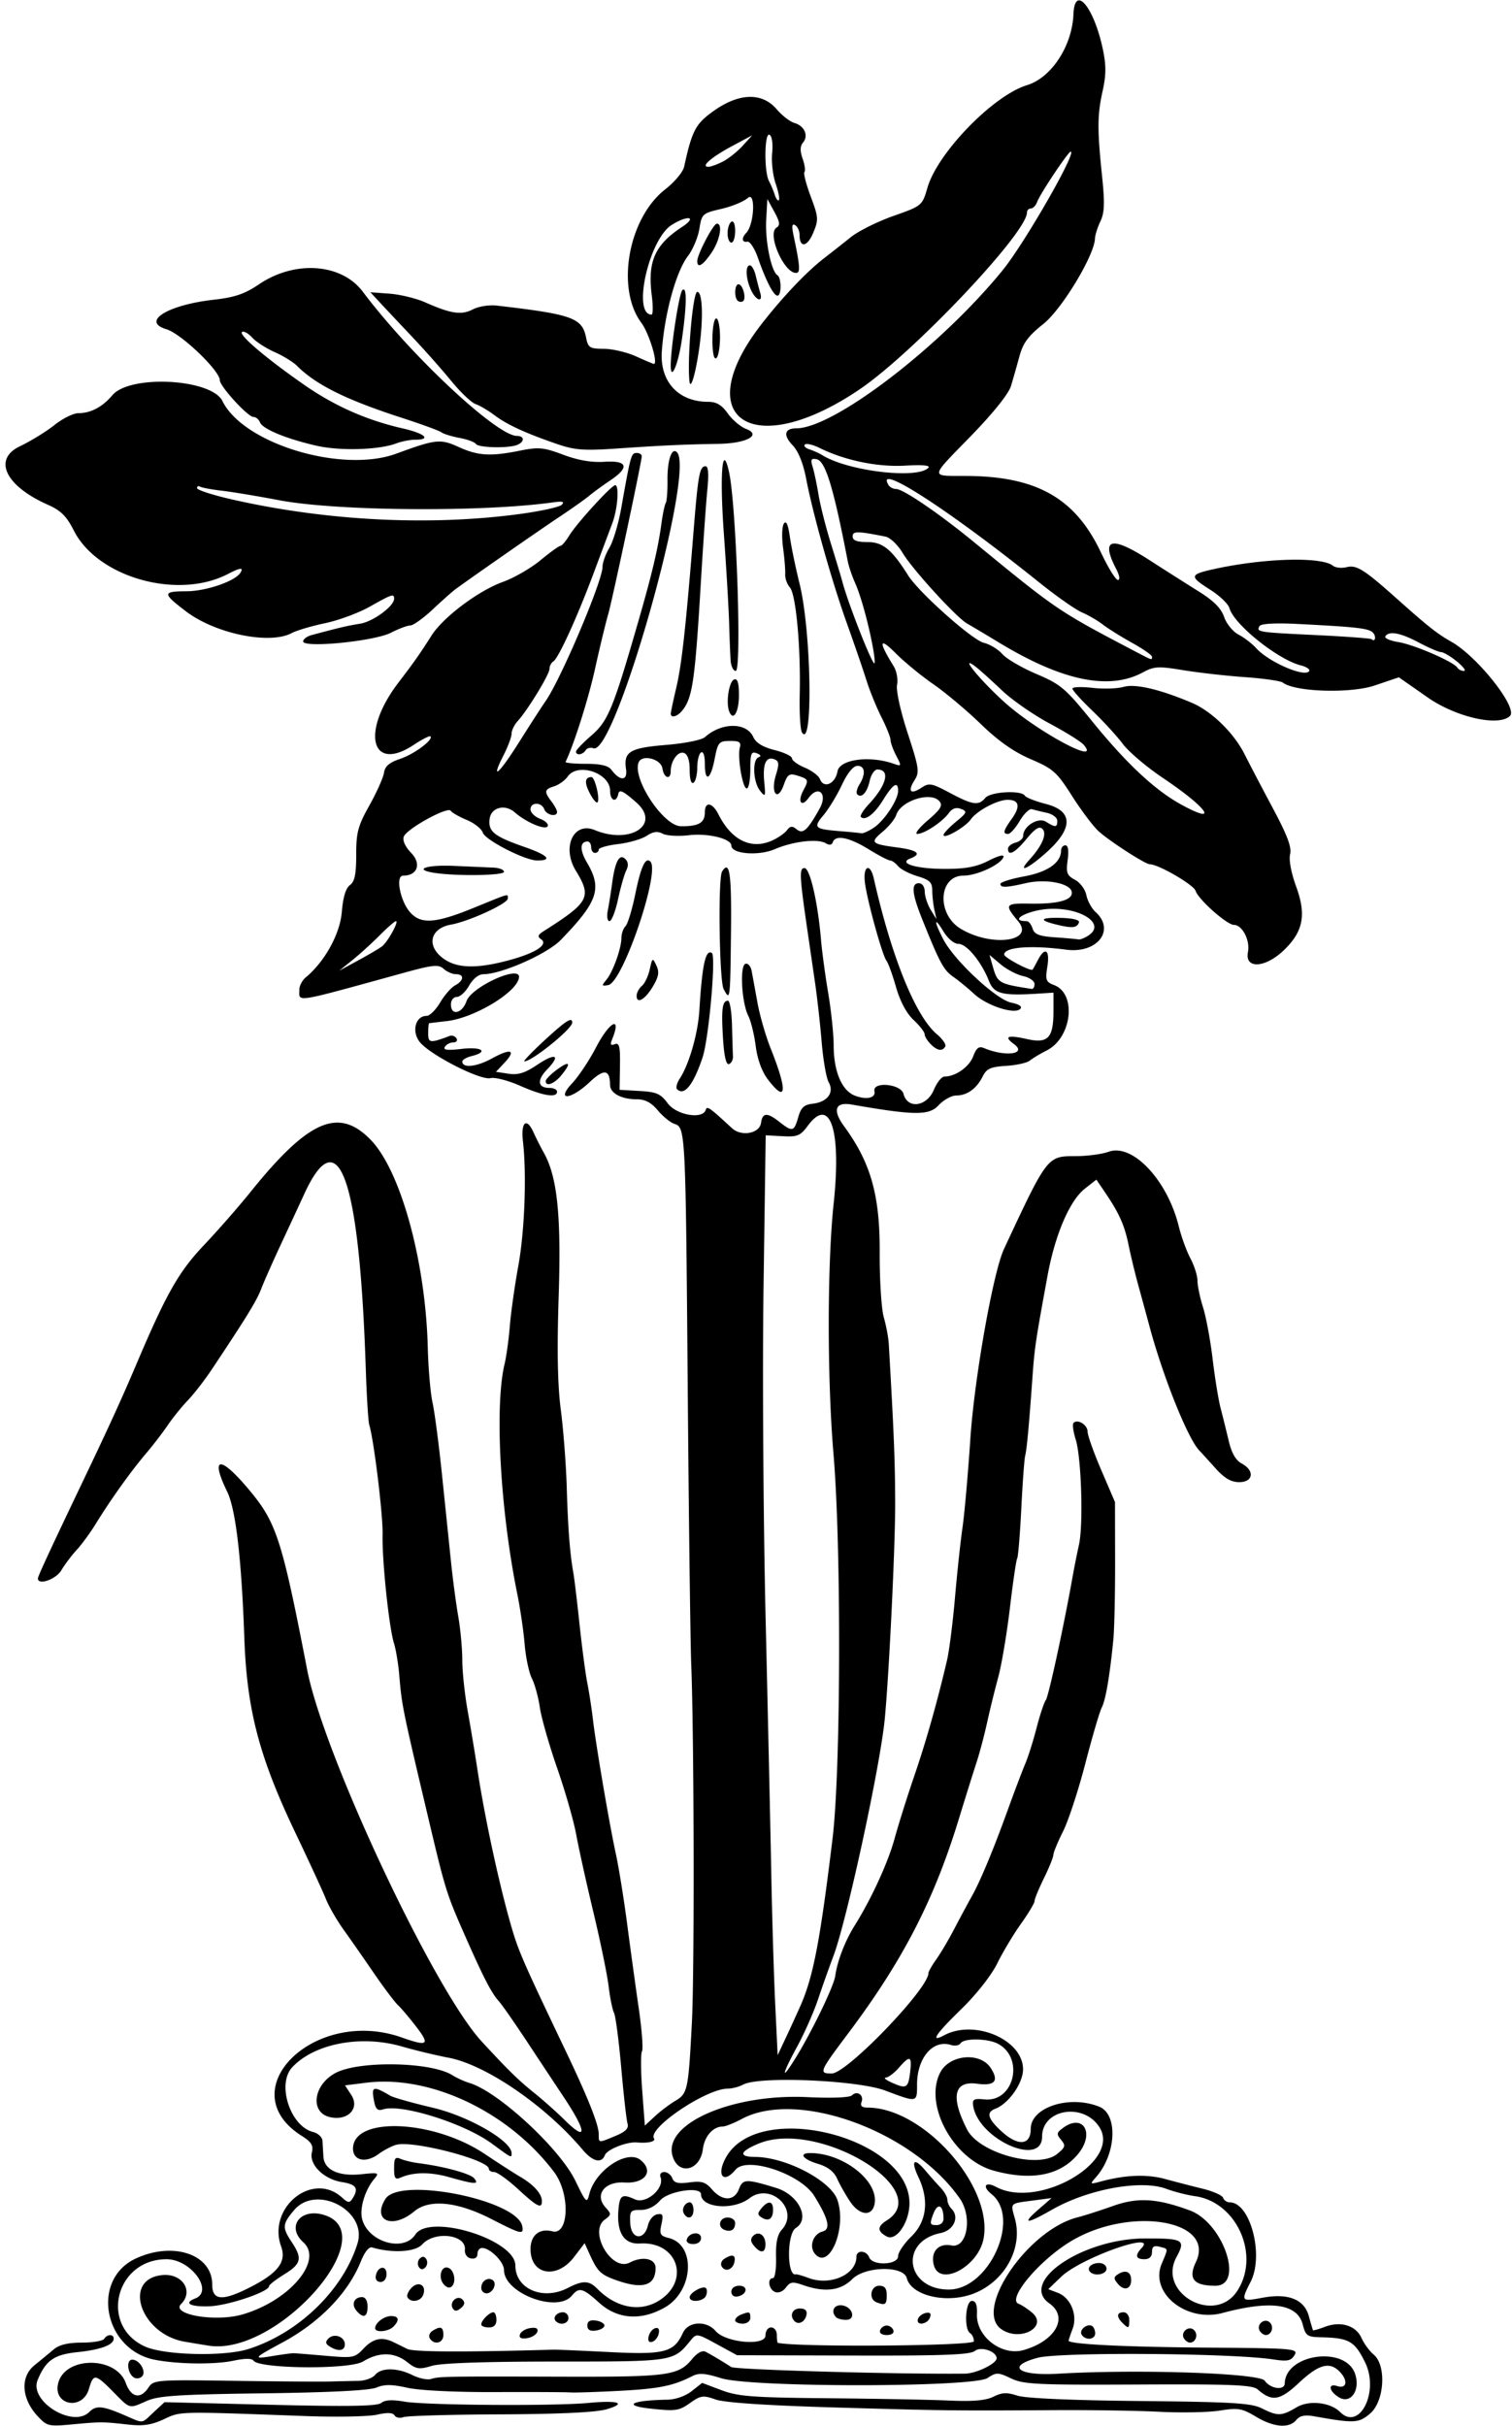 <?xml version="1.0"?>
<svg xmlns="http://www.w3.org/2000/svg" width="374.063" height="600" viewBox="0 0 374.063 600">
  <path d="M9.26 597.506c-3.971-4.3-4.283-9.66-.73-12.534a389.588 389.588 0 004.81-3.956c1.317-1.11 3.55-1.641 6.904-1.641 2.727 0 5.219-.422 5.537-.938.74-1.197 2.344-1.22 2.344-.033 0 1.539-3.214 2.729-8.993 3.331-5.764.6-7.824 2.048-9.82 6.898-2.16 5.244 8.716 11.955 12.783 7.889 1.652-1.653 3.263-1.525 8.374.665 5.305 2.275 4.371 2.35 7.557-.603l2.674-2.479 26.15.641c19.397.476 26.49.358 27.47-.455.909-.754 2.704-.854 5.766-.318 5.174.905 36.978 1.127 45.498.318 7.414-.704 9.614.057 4.516 1.562-2.61.77-11.52 1.198-26.355 1.263-12.326.054-23.106.365-23.954.69-.849.326-1.827.132-2.175-.43-.431-.698-1.817-.753-4.358-.174-2.05.467-10.055.617-17.79.333-31.825-1.17-30.66-1.196-34.934.788-3.069 1.426-5.136 1.73-8.906 1.31-6.316-.701-6.592-.702-13.816-.031-5.822.54-6.203.447-8.552-2.096zm301.432.175c-3.426-2.054-4.384-2.215-8.906-1.497-2.787.442-9.497.576-14.911.297-5.414-.279-17.016-.461-25.781-.406-25.336.16-27.674.132-54.844-.668-16.695-.492-26.988-1.184-29.205-1.963-3.115-1.094-3.69-1.013-6.367.893-2.675 1.905-3.557 2.03-9.7 1.367-7.181-.773-4.76-2.07 4.13-2.212 1.997-.032 4.458-.895 5.992-2.102l2.604-2.048 4.789 1.798c4.142 1.556 7.697 1.825 26.35 1.995 11.86.108 25.326.363 29.924.567 5.968.265 9.123-.008 11.02-.955 2.11-1.052 3.328-1.106 5.885-.262 2.019.666 13.36 1.165 30.316 1.335 22.938.229 27.567.508 30.196 1.819 3.961 1.976 4.847 1.946 8.639-.29 3.047-1.799 8.315-1.211 10.722 1.196 4.793 4.793 9.736-5.04 6.174-12.28-2.594-5.273-3.96-6.051-10.894-6.21-3.413-.079-3.807-.355-4.537-3.17-1.324-5.113-7.857-6.045-19.86-2.834-8.941 2.391-18.042-4.96-15.04-12.146 1.678-4.016 1.722-3.655-.513-4.24-1.39-.363-1.875-.028-1.875 1.298 0 1.162-.656 1.787-1.875 1.787-2.148 0-2.392-.95-.703-2.745 4.12-4.377-15.052 2.44-19.863 7.062l-3.222 3.096 2.373.902c3.183 1.21 4.94 5.51 3.645 8.917-.54 1.418-.98 2.727-.98 2.91 0 .876 13.816 1.569 34.314 1.721 21.549.16 22.548.247 21.563 1.867-.858 1.412-1.748 1.59-5.252 1.053-10.279-1.576-52.818-1.867-58.298-.4-7.91 2.119-4.824 4.512 5.071 3.933 19.857-1.161 49.8-.147 51.116 1.732 1.42 2.028 4.906 2.49 4.955.655.194-7.299 14.98-9.34 17.384-2.4 1.415 4.087-1.092 7.678-4.055 5.81-2.442-1.54-2.687-3.485-.346-2.742 2.425.77 2.733-1.427.512-3.648-2.447-2.447-5.131-1.69-9.934 2.802-4.783 4.475-6.713 4.787-10.277 1.664-1.26-1.104-6.452-1.315-29.532-1.198-24.975.126-28.376-.037-31.46-1.508-3.228-1.54-3.614-1.547-5.822-.1-3.576 2.343-58.506 2.376-65.934.04-3.904-1.228-5.472-1.343-7.087-.52-4.76 2.428-8.216 3.128-18.006 3.648-5.675.301-11.162.48-12.193.397-1.031-.083-9.385-.122-18.565-.087-9.857.038-18.757-.399-21.74-1.066-3.86-.864-5.675-.874-7.687-.042-1.702.704-11.587 1.205-27.946 1.416-20.875.27-25.923.596-28.798 1.86-4.52 1.989-4.057 2.112-8.343-2.216-4.49-4.536-4.883-4.581-6.024-.704-1.594 5.415-8.963 4.017-7.594-1.44 1.683-6.706 14.301-6.746 16.721-.053 1.306 3.611 3.641 4.093 5.593 1.154 1.28-1.926 1.849-1.972 20.974-1.695 10.812.157 21.557.235 23.878.174 2.32-.061 5.53-.133 7.133-.16 1.604-.026 3.448-.69 4.1-1.475 1.526-1.84 5.502-1.82 9.24.045 1.623.81 3.692 1.244 4.598.966 2.079-.637 3.1-.655 32.681-.572 26.045.072 28.54-.27 31.922-4.374 1.227-1.49 2.513-2.199 3.281-1.809 1.317.668 4.039 2.285 6.38 3.79 1.063.684 41.066 1.818 57.853 1.64 2.791-.03 7.812-2.476 7.812-3.807 0-1.697-3.92-3.019-5.375-1.812-1.15.954-7.826 1.208-30.16 1.145l-28.684-.08-5.008-2.728c-4.996-2.723-5.012-2.725-6.563-.83-4.202 5.137-4.12 5.124-33.295 5.124-17.503 0-28.362.377-30.655 1.064-3.143.942-3.842.835-6.094-.937-3.185-2.505-6.973-2.55-10.94-.129-3.31 2.019-25.748 1.82-27.094-.24-.373-.57-2.178-.557-4.947.033-4.619.985-13.765.877-19.432-.23-12.676-2.475-15.94-19.85-4.706-25.05 9.261-4.286 18.89-1.016 18.89 6.416 0 3.957 2.441 4.187 9.076.854 7.153-3.592 9.357-6.417 7.98-10.226-3.484-9.636 7.766-18.719 15.037-12.139 1.528 1.384 1.89 1.416 2.637.235 1.578-2.494.934-3.467-2.675-4.044-4.482-.717-8.115-4.328-7.395-7.351.404-1.696-.127-2.566-2.463-4.037-17.932-11.29 3.043-32.008 24.678-24.375 6.462 2.28 7.065 1.856 3.66-2.578-1.682-2.191-3.734-4.617-4.559-5.39-.825-.774-3.524-4.36-5.999-7.97-2.474-3.609-5.858-8.46-7.52-10.78-1.66-2.32-3.605-5.696-4.32-7.5-.714-1.805-4.118-9.188-7.563-16.407-8.94-18.73-11.993-30.361-12.622-48.067-.702-19.8-2.124-31.919-4.258-36.308-4.401-9.049-1.578-8.97 5.93.164 6.296 7.658 7.764 12.305 13.868 43.899 4.058 21.004 31.291 79.018 43.127 91.875 6.46 7.016 9.125 9.63 12.92 12.673 2.24 1.796 5.67 4.846 7.624 6.78 5.72 5.659 5.567 3.004-.338-5.86-1.546-2.32-5.458-8.226-8.692-13.125-3.235-4.898-6.461-9.539-7.17-10.312-1.857-2.024-3.804-5.79-8.487-16.407-4.515-10.236-4.811-11.189-9.039-29.062-6.382-26.981-6.524-27.679-7.153-35.156-.24-2.836-.832-6.422-1.317-7.969-1.235-3.938-2.968-20.504-2.814-26.895.115-4.775-2.136-23.276-3.298-27.107-.25-.826-.635-6.943-.853-13.594-1.56-47.421-6.663-62.081-15.182-43.605a3686.554 3686.554 0 01-5.927 12.764c-1.926 4.125-4.07 8.976-4.763 10.781-1.153 2.996-3.58 6.948-12.334 20.086-1.693 2.54-4.317 5.915-5.832 7.5-1.515 1.586-3.755 4.36-4.977 6.164-1.222 1.805-3.654 4.969-5.406 7.031-3.72 4.382-8.752 11.42-12.324 17.24-1.389 2.263-3.54 5.21-4.78 6.548-1.24 1.338-2.945 3.6-3.787 5.026-1.34 2.267-5.815 3.83-5.815 2.03 0-.54 3.07-7.156 11.7-25.219 5.768-12.07 9.214-19.62 12.623-27.656 7.463-17.594 10.492-22.934 16.773-29.568 3.436-3.63 8.568-9.486 11.404-13.014 14.429-17.95 21.886-21.203 29.832-13.016 7.427 7.653 13.576 30.025 14.123 51.38.132 5.156.66 11.273 1.173 13.593.514 2.32 1.567 10.336 2.34 17.813l2.23 21.562c.452 4.383 1.265 10.5 1.807 13.594.541 3.094.986 7.945.989 10.781.003 2.836.612 8.531 1.355 12.656a649.788 649.788 0 012.417 14.531c1.824 12.017 5.553 29.169 8.525 39.215 1.687 5.7 2.939 8.549 13.152 29.94 5.7 11.937 8.307 18.49 8.307 20.88 0 2.209-.14 2.195 4.157.4 2.518-1.052 3.317-1.874 2.965-3.047-.265-.883-.965-7.09-1.555-13.794-.59-6.703-1.395-12.82-1.788-13.593-.394-.774-.993-3.727-1.331-6.563-.34-2.836-2.031-11.062-3.76-18.281-1.728-7.219-3.642-15.867-4.253-19.219-.61-3.352-2.734-10.76-4.72-16.463-1.985-5.702-3.913-12.452-4.284-15-.37-2.547-1.258-5.78-1.97-7.185-.714-1.405-1.518-5.202-1.787-8.438-.27-3.235-1.09-8.836-1.823-12.445-4.23-20.815-5.646-46.44-3.144-56.878.454-1.892 1.037-6.11 1.297-9.375.26-3.264 1.201-9.943 2.093-14.841 1.58-8.68 2.098-22.521 1.153-30.852-.546-4.811.9-6.026 2.622-2.203a76.323 76.323 0 002.536 5.022c3.345 5.945 4.333 15.489 3.679 35.533-.435 13.312-.27 21.956.537 28.125.64 4.898 1.3 13.547 1.466 19.219.294 10.03.782 16.297 1.642 21.094.232 1.289.914 6.984 1.517 12.656.603 5.672 1.47 12.21 1.927 14.531.457 2.32 1.075 6.328 1.374 8.906.74 6.382 4.054 25.822 5.673 33.282.728 3.351 1.988 11.156 2.8 17.343.811 6.188 2.106 15.596 2.876 20.908.77 5.312 1.132 10.095.802 10.628-.33.534-.306 4.888.053 9.678l.653 8.707 2.485-2.303c1.367-1.266 3.65-2.99 5.073-3.831 3.03-1.79 3.216-2.67 4.084-19.412.647-12.459.536-70.863-.168-88.593-.214-5.415-.605-36.211-.867-68.438-.516-63.434-.559-64.298-3.255-65.154-.991-.314-2.848-1.814-4.126-3.334-1.662-1.974-3.161-2.762-5.26-2.762-3.769 0-6.557-1.505-6.575-3.549-.034-3.862-1.48-4.062-5.047-.698-4.737 4.468-8.48 4.696-4.307.263 1.577-1.676 4.225-5.658 5.884-8.849 3.385-6.51 6.446-8 3.953-1.922-.5 1.217-.317 1.513.692 1.126 1.118-.43 1.353.562 1.277 5.38l-.094 5.905 4.93.284c4.207.242 5.23.69 6.974 3.047 2.161 2.924 8.603 4.054 9.405 1.65.352-1.057.816-.735 6.493 4.509 2.314 2.137 6.813 1.332 7.185-1.287.37-2.601 1.517-2.66 4.601-.234 3.177 2.499 3.587 2.394 4.603-1.172.69-2.418 1.434-3.112 3.607-3.362 3.63-.417 5.368-2.756 3.937-5.296-.585-1.039-1.362-5.475-1.728-9.857-.366-4.383-1.093-10.922-1.615-14.532-.523-3.61-1.352-9.304-1.842-12.656-2.044-13.965-2.144-15.937-.807-15.937 1.362 0 3.308 8.461 4.098 17.812.24 2.836 1.04 8.742 1.779 13.125.738 4.383 1.344 10.197 1.346 12.92.004 6.454 2.016 11.198 5.276 12.437 2.876 1.094 5.178.564 4.814-1.108-.538-2.468 6.566-1.822 7.188.654.961 3.831 5.757 3.195 7.508-.997.754-1.804 1.941-3.281 2.638-3.281 2.718 0 6.113-2.39 7.096-4.997.8-2.12 1.408-2.575 2.71-2.029 5.278 2.214 10.734 1.474 7.373-1-2.6-1.913-1.558-2.316 3.213-1.245 5.208 1.17 6.562-.255 6.562-6.909v-4.572l-3.516.228c-9.201.595-11.18.095-12.458-3.148-1.865-4.731-5.495-9.14-7.525-9.14-1.071 0-2.618-1.275-3.699-3.047-2.377-3.898-2.418-2.633-.062 1.912 2.715 5.238 13.066 14.89 16.806 15.67 2.032.423 2.818.976 2.228 1.565-1.419 1.42-8.275-.817-11.396-3.716-1.504-1.398-3.825-3.302-5.158-4.231-2.402-1.675-3.336-3.403-7.67-14.19-2.583-6.428-2.818-8.963-.831-8.963.823 0 1.42.874 1.44 2.109.017 1.16.677 3.164 1.464 4.453l1.432 2.344-.515-2.344c-.283-1.29-.52-3.437-.527-4.773-.01-2.006-.648-2.62-3.652-3.52-2.001-.6-4.162-1.721-4.802-2.493-.64-.77-1.527-1.402-1.972-1.402-.445 0-2.866-1.265-5.38-2.812-4.765-2.932-8.166-3.593-8.794-1.709-.232.698-.854.802-1.692.285-1.973-1.22-8.085-.523-12.675 1.444-4.035 1.73-10.733 1.176-10.733-.888 0-1.703-5.785-3.124-10.463-2.57-2.625.31-5.56.144-6.521-.37-1.27-.68-2.358-.535-3.982.529-1.23.805-4.398 1.72-7.04 2.033-2.644.314-4.807.933-4.807 1.377 0 .443-.422.806-.938.806-.515 0-.937-.632-.937-1.406 0-.773-.397-1.406-.882-1.406-1.93 0-1.982 2.101-.13 5.24 3.775 6.398 2.674 9.634-6.497 19.098-3.356 3.464-14.649 8.467-19.142 8.48-1.173.004-2.575 1.118-3.54 2.813-.878 1.544-2.25 2.806-3.047 2.806-.825 0-1.45.809-1.45 1.875 0 2.863 2.78 2.252 3.86-.848 1.22-3.502 13.126-8.957 12.982-5.948-.17 3.549-10.911 10.101-17.86 10.895-2.275.26-4.243.499-4.372.53-.129.033-.235 1.142-.235 2.466 0 2.45.432 2.506 5.296.682.593-.223 1.356.046 1.696.597.34.55-.014 1.002-.787 1.002-.774 0-1.708.488-2.077 1.085-.492.795.623.932 4.163.513 4.972-.589 6.777.69 2.49 1.767-1.288.323-2.343.933-2.343 1.355 0 1.703 3.512 1.336 7.347-.767 4.713-2.584 6.07-2.102 3.07 1.092l-2.091 2.225 3.103.47c2.353.357 4.046-.161 7.012-2.147 4.646-3.11 6.017-2.542 2.563 1.062-2.618 2.733-2.37 4.595.614 4.595 1 0 1.82.421 1.82.937 0 1.595-3.459 1.043-9.101-1.452-2.972-1.315-6.275-2.172-7.34-1.905-2.53.636-15.262-5.899-17.604-9.035-1.97-2.64-.939-6.358 1.765-6.358.773 0 2.283-1.487 3.356-3.305 1.072-1.818 2.745-3.732 3.718-4.252 2.19-1.172 2.305-2.755.201-2.755-.862 0-2.233-.596-3.047-1.324-1.282-1.146-2.61-1.012-9.917.998-27.638 7.604-25.782 7.307-25.782 4.135 0-.938.698-2.283 1.55-2.99 4.732-3.928 8.499-10.747 8.952-16.207.302-3.644.984-5.904 2.01-6.653 1.18-.863 1.551-2.66 1.551-7.504 0-5.533.43-7.137 3.272-12.22 1.8-3.218 3.42-6.845 3.602-8.059.24-1.61 1.32-2.539 3.987-3.43 3.47-1.16 8.315-4.758 7.503-5.57-.209-.209-2.069.738-4.133 2.105-10.59 7.008-13.109-3.199-3.796-15.383 3.887-5.085 5.352-7.167 8.177-11.62 2.908-4.587 11.61-11.12 17.748-13.328 2.703-.972 6.853-3.37 9.223-5.328 2.37-1.958 4.594-3.56 4.942-3.56.348 0 1.338-1.16 2.2-2.578 1.81-2.98 10.435-12.422 11.348-12.422 1.043 0 .6 5.915-.703 9.375a6715.4 6715.4 0 00-4.559 12.188c-4.118 11.034-8.767 21.23-10.04 22.017-.527.326-.958 1.164-.958 1.862 0 1.354-5.386 10.182-7.88 12.917-.822.903-1.495 2.29-1.495 3.085 0 .794-.874 3.155-1.94 5.247-3.402 6.666-1.274 4.908 3.793-3.135 2.694-4.276 5.644-8.843 6.556-10.15 3.802-5.444 14.087-29.694 14.094-33.228.002-1.043.766-3.162 1.697-4.71.931-1.546 2.253-5.976 2.938-9.843 2.334-13.185 2.45-13.594 3.841-13.594.75 0 1.3.422 1.223.938-.61 4.049-7.325 35.573-8.287 38.906-.67 2.32-2.147 8.438-3.281 13.594-1.617 7.347-5.177 18.586-7.272 22.955-.127.265 2.122.482 4.998.482 3.647 0 5.56.443 6.325 1.465 2.169 2.898 4.06 2.812 3.624-.164-.63-4.298.927-5.235 9.918-5.97 4.572-.373 8.8-1.22 9.587-1.919 4.175-3.708 10.306-3.725 11.988-.034.664 1.459 2.345 2.486 5.274 3.223 2.364.595 4.298 1.52 4.298 2.054 0 .535 1.426 1.568 3.168 2.296 1.742.728 3.428 2.003 3.747 2.834.94 2.447 3.8 1.182 4.342-1.921.516-2.953 7.866-3.967 13.823-1.906 2.058.712 2.075.663.709-1.957-.771-1.479-1.405-3.23-1.408-3.891-.003-.662-1.013-3.193-2.245-5.625-1.231-2.432-2.9-6.532-3.71-9.11-.808-2.578-2.98-8.906-4.828-14.062-3.747-10.46-8.384-26.922-10.115-35.912-.726-3.767-1.93-6.734-3.32-8.176-2.388-2.478-2.032-4.193.87-4.193 9.303 0 35.697-20.205 51.08-39.102 5.413-6.65 18.437-29.336 16.841-29.336-.612 0-7.55 10.391-8.294 12.422-.33.902-1.036 1.64-1.568 1.64-.531 0-.967.459-.967 1.02 0 5.018-28.126 34.724-41.38 43.703-26.44 17.913-42.467 7.333-24.334-16.063 5.169-6.67 11.222-13.045 15.547-16.375a484.816 484.816 0 006.574-5.177c1.872-1.505 6.615-3.87 10.539-5.255 7.123-2.514 7.136-2.525 8.451-7.034 2.51-8.609 16.282-22.777 24.603-25.312 6.057-1.845 11.185-9.681 11.507-17.584.304-7.455 5.067-1.756 7.272 8.702.837 3.97.824 6.343-.056 10.313-1.321 5.956-1.343 9.444-.135 21.094.691 6.66.603 9.01-.419 11.16-.711 1.497-1.314 3.395-1.339 4.218-.126 4.178-8.203 17.538-12.807 21.184-3.697 2.929-4.986 4.675-5.882 7.969a360.72 360.72 0 01-2.083 7.334c-.57 1.9-4.37 6.654-9.742 12.188-10.591 10.911-10.493 9.997-1.079 10.066 17.275.128 26.765 5.559 33.072 18.928 1.764 3.738 3.65 6.797 4.192 6.797.588 0 .409-1.115-.445-2.766-3.897-7.536-1.206-8.24 8.23-2.156 3.8 2.449 9.277 5.93 12.172 7.734 3.723 2.32 5.575 4.178 6.325 6.344.584 1.685 2.187 3.646 3.563 4.358 1.377.711 3.344 2.224 4.373 3.36 3.124 3.452 12.08 7.317 13.106 5.656.261-.422-.681-1.058-2.094-1.413-5.645-1.417-16.514-10.124-17.616-14.113-.29-1.046-2.402-3.088-4.695-4.539-5.302-3.354-5.236-3.806.752-5.134 12.324-2.735 26.64-3.15 29.52-.858.637.508 2.168.67 3.402.36 2.445-.613 4.308.557 12.417 7.795 7.684 6.86 10.007 8.695 13.49 10.659 6.45 3.637 16.501 16.337 14.507 18.33-2.723 2.72-13.277.369-20.304-4.524l-7.202-5.014-5.977 2.019c-6.01 2.03-19.75 1.599-22.713-.713-.532-.415-4.765-1.024-9.405-1.353-4.641-.328-11.516-1.104-15.278-1.724-6.13-1.01-7.164-.951-9.969.56-8.333 4.487-19.894 2.101-35.462-7.318-3.484-2.107-7.087-4.254-8.008-4.77-2.618-1.466-13.528-13.412-15.934-17.446-1.192-2-3.095-3.822-4.227-4.049-7-1.4-8.154-1.407-8.154-.043 0 .983 1.06 1.383 3.667 1.383 3.793 0 6.024 1.827 10.053 8.233 2.674 4.25 15.879 16.007 18.747 16.691 1.48.353 3.533 1.603 4.565 2.779 1.03 1.175 4.828 3.393 8.437 4.928 6.007 2.554 7.167 3.536 13.692 11.58 8.607 10.61 15.693 17.223 22.292 20.803 9.408 5.104 6.28.695-4.775-6.73-3.975-2.67-8.405-6.432-9.843-8.361-1.439-1.929-4.83-5.626-7.538-8.217-2.707-2.59-4.922-5.048-4.922-5.463 0-.414 2.215-.498 4.922-.186 2.707.313 6.188.205 7.735-.239 2.892-.83 8.947.583 16.875 3.937 4.89 2.069 10.418 7.46 13.07 12.745 1.163 2.32 4.302 8.31 6.974 13.311 3.59 6.718 4.708 9.696 4.28 11.401-.348 1.387.257 4.602 1.514 8.051 2.539 6.962 1.728 11.097-3.08 15.7-4.627 4.43-9.714 4.673-8.864.423.575-2.872-1.406-6.699-3.466-6.699-1.717 0-8.812-6.297-9.485-8.419-.482-1.52-9.21-6.581-11.35-6.581-1.09 0-9.996-5.75-12.651-8.169-1.338-1.219-4.291-5.138-6.563-8.71-3.77-5.93-4.659-6.723-10.209-9.105-4.22-1.811-8.006-4.473-12.377-8.703-3.464-3.352-8.744-7.782-11.733-9.844-2.99-2.063-7.217-5.54-9.396-7.726-4.054-4.07-4.214-2.818-.418 3.274.723 1.162 1.102 3.228.841 4.593-.277 1.45.81 6.413 2.618 11.95 2.833 8.674 2.976 9.656 1.697 11.662-1.768 2.774-.972 3.635 1.713 1.852 1.888-1.254 2.51-1.141 7.038 1.275 5.66 3.02 7.109 3.226 8.753 1.245 1.283-1.546 8.91-1.978 9.79-.555.29.468 2.635 1.392 5.212 2.052 6.714 1.72 6.81 5.933.272 11.851-4.64 4.2-7.59 5.492-4.305 1.886 3.135-3.442 4.362-6.372 3.169-7.565-.757-.757-1.81-.097-3.906 2.444-2.86 3.47-4.607 4.4-4.607 2.455 0-.564.844-1.246 1.875-1.515 1.031-.27 1.875-1.009 1.875-1.642 0-2.43 3.712-4.73 5.665-3.51 2.345 1.464 2.772 1.425 2.772-.258 0-.764-1.16-1.643-2.578-1.954-1.418-.31-3.078-.716-3.688-.902-.611-.186-1.968 1.115-3.016 2.89-1.047 1.776-2.34 3.229-2.873 3.229-1.406 0-1.21-.78.965-3.833 2.135-2.999 1.752-4.604-1.099-4.604-2.52 0-7.584 2.69-9.096 4.832-1.364 1.933-6.735 5.008-6.748 3.863-.005-.4 1.366-1.858 3.047-3.242 2.77-2.28 2.89-2.578 1.279-3.199-1.214-.468-2.174-.14-3.032 1.034-1.61 2.202-6.048 5.135-7.782 5.143-.738.004.437-1.516 2.61-3.375 3.153-2.7 3.731-3.645 2.866-4.688-2.09-2.518-9.577-.15-10.7 3.385-.312.984-1.812 2.837-3.333 4.117-3.22 2.709-2.907 3.047 3.623 3.913 5 .663 6.114 1.598 3.227 2.71-3.148 1.213 1.428 2.59 8.608 2.59 5.104 0 7.747-.503 10.78-2.05 2.417-1.233 3.865-1.589 3.633-.892-.617 1.85-6.542 4.609-9.901 4.609-6.133 0-6.7 9.415-.787 13.07 7.548 4.664 18.579 3.27 14.306-1.808-3.46-4.113-3.234-4.452 2.893-4.34 7.093.132 10.76-.905 10.37-2.93-.412-2.139-6.432-3.27-11.353-2.135-4.893 1.13-6.283 1.17-6.283.183 0-.425 2.637-1.258 5.86-1.852 5.818-1.072 9.14-3.393 9.14-6.386 0-.716.477-1.302 1.06-1.302.692 0 .892 1.27.573 3.646-.425 3.168-.187 3.809 1.813 4.88 1.269.678 2.533 2.387 2.817 3.805.283 1.415 1.31 3.292 2.282 4.172 4.958 4.487.417 10.317-7.251 9.31-8.848-1.162-15.357-.645-15.357 1.218 0 .746 6.594 4.231 7.02 3.712.125-.151.72-1.224 1.324-2.384 1.755-3.374 2.993-2.514 2.332 1.62-.534 3.343-.362 3.817 1.668 4.59 5.642 2.144 4.416 13.01-1.823 16.166-1.65.834-3.541 1.967-4.205 2.518-.664.55-3.296 1.134-5.848 1.296-3.855.244-4.837.689-5.797 2.622-1.488 2.999-3.855 4.704-6.53 4.704-1.17 0-3.141 1.093-4.381 2.43-2.364 2.55-5.958 2.519-21.494-.188-4.094-.714-4.815 1.353-1.875 5.372 6.624 9.054 8.878 17.064 8.806 31.292-.034 6.703.42 13.875 1.009 15.937.589 2.063 1.144 5.016 1.233 6.563 1.28 22.08 1.56 29.017 1.587 39.375.028 10.553-1.497 42.136-2.58 53.437-1.114 11.615-9.408 49.902-12.693 58.594a359.375 359.375 0 00-3.83 10.781c-1.035 3.094-3.325 8.277-5.09 11.517-3.743 6.875-4.198 8.897-.784 3.483 4.07-6.454 9.79-18.209 10.159-20.88.508-3.678 2.414-8.613 4.804-12.436 4.159-6.654 8.252-15.576 9.876-21.527.914-3.352 3.104-10.313 4.867-15.47 2.96-8.664 5.644-18.14 8.097-28.593.544-2.32 1.429-9.281 1.966-15.469.537-6.187 1.375-13.992 1.863-17.343.488-3.352 1.366-13.266 1.95-22.032.999-14.976 5.64-41.148 8.313-46.875 10.743-23.017 10.706-22.968 17.683-22.968 2.865 0 6.562-.49 8.215-1.087 5.915-2.14 14.525 7.011 17.341 18.43.636 2.578 1.938 6.158 2.893 7.955.955 1.797 1.737 4.272 1.737 5.5 0 1.227.618 4.186 1.373 6.576.755 2.39 1.824 8.141 2.376 12.782.551 4.64 1.443 10.125 1.981 12.187a434.151 434.151 0 012.015 8.137c.7 2.964 1.74 4.763 3.208 5.549 3.244 1.736 2.86 4.596-.618 4.596-2.021 0-3.635-.94-5.86-3.413-1.687-1.877-3.514-3.881-4.059-4.453-2.829-2.973-8.918-18.155-12.262-30.572-.763-2.836-2.028-7.477-2.811-10.312-.783-2.836-1.848-7.25-2.368-9.808-1.008-4.965-2.317-7.905-5.803-13.043l-2.182-3.215-2.813 2.202c-3.788 2.964-7.39 11.341-9.266 21.545-2.936 15.98-3.21 17.815-3.712 24.819-.877 12.266-1.43 18.24-1.82 19.687-.21.773-.642 6.652-.962 13.063-.32 6.411-.779 11.975-1.02 12.365-.24.39-1.05 5.902-1.8 12.25-.75 6.347-2.053 14.072-2.897 17.166a273.469 273.469 0 00-2.762 11.25c-.675 3.094-1.852 7.523-2.614 9.844-.763 2.32-2.744 8.648-4.403 14.062-6.139 20.033-13.84 34.927-27.39 52.969-7.12 9.48-7.268 9.844-4 9.844 3.722 0 23.906-20.95 23.906-24.814 0-.373.877-1.91 1.949-3.415 1.072-1.505 3.1-4.945 4.508-7.644 1.408-2.7 3.276-6.174 4.151-7.721 2.167-3.828 5.357-11.46 9.012-21.563 1.679-4.64 3.63-9.787 4.335-11.436.705-1.65 1.97-5.657 2.81-8.906.84-3.25 1.867-6.33 2.28-6.845.658-.82 4.443-18.251 6.616-30.469.413-2.32 1.127-5.906 1.586-7.969 1.109-4.976.591-21.59-.81-26.02-.613-1.936-.854-3.781-.535-4.1 1.034-1.034 3.473.484 3.473 2.162 0 .897 1.526 5.183 3.39 9.524l3.39 7.893.027 14.645c.014 8.056-.18 16.756-.431 19.334-.866 8.882-1.906 15.005-2.855 16.806-.524.994-2.356 7.226-4.073 13.85-1.716 6.624-4.193 14.178-5.503 16.786-1.31 2.609-2.395 5.236-2.411 5.838-.017.602-1.067 3.204-2.336 5.782-1.268 2.578-2.31 5.111-2.314 5.628-.005.518-1.516 3.049-3.36 5.625-1.842 2.577-4.479 6.977-5.859 9.778-1.465 2.974-5.138 7.654-8.83 11.25-6.458 6.29-7.895 8.464-4.336 6.56 7.596-4.066 19.597 1.127 19.536 8.453-.028 3.423-3.573 8.448-6.847 9.704-2.295.88-1.923 2.383 1.349 5.439 4.175 3.9 7.4 3.702 7.4-.454 0-5.366 9.626-8.467 16.979-5.47 4.663 1.9 4.188 11.732-.842 17.421-1.556 1.76-1.519 1.793 1.208 1.058 6.11-1.646 11.385-1.847 15.937-.605 2.578.703 6.77 1.787 9.316 2.41 2.546.622 4.796 1.632 5 2.245.205.613.948 1.115 1.652 1.115 5.066 0 8.503 13.068 5.16 19.62-2.47 4.842-2.381 4.961 2.962 3.963 6.318-1.18 10.301.403 11.428 4.542.492 1.804.956 3.379 1.031 3.499.076.12 1.406-.261 2.957-.846 3.902-1.473 7.663-.324 9.041 2.763.627 1.404 1.984 3.253 3.015 4.11 3.19 2.65 2.672 11.513-.85 14.544-2.828 2.432-3.887 2.488-13.733.735-2.445-.435-3.662-.197-4.568.895-1.773 2.136-5.576 1.82-10-.832zM72.656 582c.516.011 4.106.298 7.979.637 6.728.59 7.141.51 9.304-1.792 2.344-2.495 4.539-2.978 7.34-1.617a720.1 720.1 0 013.502 1.717c1.529.756 14.04.816 36.094.174.773-.023 7.015.245 13.87.594 13.645.694 16.005.08 18.198-4.732 1.312-2.88 5.811-3.144 8.094-.475 2.484 2.904 12.338 3.783 12.338 1.101 0-1.138.6-1.983 1.406-1.983.782 0 1.407.833 1.407 1.875 0 1.031.105 1.9.234 1.93 4.868 1.125 48.516.79 48.516-.373 0-.795-.422-1.707-.938-2.026-1.553-.96-1.166-7.969.44-7.969.973 0 1.342.964 1.255 3.275-.21 5.56 6.13 10.433 11.549 8.879 7.934-2.275 11.176-8.171 6.351-11.55-7.582-5.311 8.23-16.026 23.689-16.053 9.522-.016 10.086.32 7.768 4.624-4.803 8.918 9.464 16.863 15.029 8.37 5.78-8.821-.09-22-10.447-23.452-1.981-.278-5.178-1.096-7.104-1.817-6.237-2.336-19.363.07-28.31 5.188-6.314 3.612-7.542 3.594-3.345-.05l3.281-2.85-4.687.618c-5.736.757-5.488.5-4.376 4.528 1.987 7.197-2.46 15.359-10.024 18.4-6.677 2.684-15.578.69-16.738-3.748-.819-3.13-10.284-2.955-13.485.248-2.858 2.86-6.797 3.347-12.1 1.499-2.662-.928-3.266-.846-4.313.586-.695.95-1.841 1.427-2.67 1.109-1.575-.605-2.023-3.428-.543-3.428.5 0 .847-2.311.772-5.135-.095-3.635.324-5.641 1.437-6.87 4.43-4.897-2.73-11.81-8.027-7.752-3.985 3.053-11.964 2.403-11.964-.975 0-2.043-8.096-.835-10.138 1.513-1.308 1.505-3.023 2.344-4.79 2.344-2.556 0-2.74.235-2.584 3.31.204 4.026 3.472 4.356 4.39.444.3-1.286 1.31-2.485 2.24-2.664 1.428-.275 1.598.11 1.082 2.459-.536 2.44-.312 2.86 1.808 3.392 6.794 1.706 6.138 13.126-.988 17.184-5.86 3.337-11.697 2.92-16.21-1.157-4.083-3.689-4.984-3.925-6.767-1.776-3.631 4.375-16.793-.586-16.793-6.329 0-1.992-3.37-5.404-5.391-5.457-.645-.018-1.172.632-1.172 1.443 0 .91-.63 1.345-1.64 1.136-.966-.199-1.572-1.09-1.474-2.164.343-3.75-7.476-4.703-10.567-1.287-1.703 1.88-7.359 2.217-12.404.736-.741-.218-1.843 1.146-2.736 3.386-3.127 7.844-10.183 15.148-19.46 20.142-7.228 3.89-7.424 4.168-2.344 3.323 2.32-.387 4.64-.694 5.156-.683zm8.914-1.664c-1.07-.677-1.14-1.142-.297-1.985 1.393-1.393 4.04-.435 4.04 1.462 0 1.616-1.65 1.847-3.743.523zm24.771-2.004c-.354-.574-.062-1.41.648-1.861 2.007-1.27 2.698-1.007 2.698 1.028 0 2.001-2.273 2.567-3.346.833zm54.116-.413c.178-.919.892-1.86 1.586-2.09.806-.27 1.144.181.937 1.25-.178.919-.891 1.86-1.585 2.09-.807.27-1.145-.181-.938-1.25zm-31.816-.575c.227-.688 1.375-1.392 2.552-1.565 1.455-.212 2.009.088 1.729.938-.227.688-1.376 1.392-2.553 1.564-1.454.213-2.008-.088-1.728-.937zm89.093-1.017c.215-.644.953-1.172 1.641-1.172.687 0 1.426.528 1.64 1.172.233.697-.432 1.172-1.64 1.172s-1.873-.475-1.64-1.172zm29.975-.287c-6.893-4.828 6.582-24.553 18.891-27.654 1.612-.406 5.58-1.68 8.818-2.831 6.055-2.152 10.844-1.865 18.957 1.137 8.272 3.06 13.538 18.62 6.302 18.62-5.38 0-6.79-1.726-4.808-5.882 4.947-10.374-16.298-13.909-30.895-5.142-7.921 4.757-16.02 14.477-12.923 15.51.577.191 2 1.12 3.163 2.06 4.342 3.517-2.786 7.488-7.505 4.182zm-154.897-.229c0-1.324 2.2-3 3.938-3 1.953 0 2.17 1.018.563 2.625-1.263 1.263-4.5 1.532-4.5.375zm52.5-.656c0-1.057.658-1.443 2.11-1.237 1.16.165 2.11.722 2.11 1.237 0 .516-.95 1.073-2.11 1.237-1.452.206-2.11-.18-2.11-1.237zm-26.25-.281c0-.97 2.03-3 3-3 .413 0 .75.844.75 1.875 0 1.25-.624 1.875-1.874 1.875-1.032 0-1.876-.338-1.876-.75zm18.463-.787c-.874-.875.183-2.213 1.75-2.213.742 0 1.35.633 1.35 1.406 0 1.412-1.979 1.927-3.1.807zm44.35-.238c0-.46.667-1.093 1.483-1.406 2.095-.804 2.267-.74 2.267.837 0 .782-.833 1.407-1.875 1.407-1.031 0-1.875-.377-1.875-.838zm14.707.232c-1.327-1.327-.576-3.145 1.3-3.145 1.31 0 1.844.51 1.64 1.563-.335 1.726-1.935 2.587-2.94 1.582zm30.527-.566c.215-.645 1.092-1.308 1.95-1.475 1.087-.21 1.388.144.994 1.172-.665 1.733-3.518 2.026-2.944.303zm-20.234-.391c-1.445-1.445-.547-3.244 1.475-2.956 2.654.379 3.492 3.581.937 3.581-.983 0-2.068-.281-2.412-.625zm-118.716-1.678c-1.303-1.57-.55-3.322 1.428-3.322.816 0 1.35.928 1.35 2.344 0 2.633-1.087 3.016-2.778.978zm23.85-.546c-.945-1.529 1.154-3.426 2.406-2.174.678.678.56 1.324-.386 2.108-1.007.836-1.534.853-2.02.066zm104.788-1.522c-1.967-.794-1.401-4.067.703-4.067 1.375 0 1.875.625 1.875 2.344 0 2.347-.389 2.607-2.578 1.723zm-115.969-1.178c-.293-.474.161-1.556 1.01-2.404 1.785-1.786 3.747-.549 2.847 1.796-.616 1.606-3.008 1.982-3.857.608zm69.797-.043c0-1.123 3.31-2.973 4.03-2.252.291.29.301 1.119.024 1.842-.564 1.47-4.054 1.823-4.054.41zm10.313-1.37c0-.87.801-1.476 1.953-1.476 2.284 0 1.961 2.191-.39 2.647-.926.18-1.563-.298-1.563-1.172zm-61.875-.951c0-1.634 1.537-2.719 2.771-1.956 1.248.771.124 3.306-1.466 3.306-.718 0-1.305-.607-1.305-1.35zm-9.333-.942c-1.393-1.679-.575-4.603 1.13-4.036 1.49.496 2.09 3.44.938 4.593-.545.545-1.328.334-2.068-.557zm-16.752-2.083c.456-2.352 2.647-2.675 2.647-.39 0 1.151-.605 1.953-1.475 1.953-.873 0-1.351-.638-1.172-1.563zm10.616-2.187c-.374-.605-.259-1.523.257-2.038.625-.625 1.164-.57 1.618.163.374.605.258 1.523-.257 2.038-.625.625-1.165.57-1.618-.163zm74.966-.055c-.372-.6-.094-1.46.617-1.91 1.981-1.256 2.866-1.006 2.532.715-.377 1.946-2.247 2.655-3.15 1.195zm7.97-5.141c-.853-1.027-.91-1.736-.197-2.45 1.342-1.342 3.042-.182 3.042 2.076 0 2.19-1.207 2.348-2.845.374zm-16.609-1.6c.591-1.775 3.516-2.027 3.516-.304 0 .87-.801 1.475-1.953 1.475-1.145 0-1.791-.485-1.563-1.172zm9.376-2.315c-1.891-.678-1.343-3.076.703-3.076 1.031 0 1.875.607 1.875 1.35 0 1.631-.992 2.295-2.578 1.726zm9.156-3.067c-1.076-.665-1.089-1.06-.075-2.282 1.663-2.003 2.872-1.86 2.872.342 0 2.249-1.082 3-2.797 1.94zm-19.234-.947c-.684-1.106.203-2.813 1.461-2.813.486 0 .882.844.882 1.875 0 1.978-1.363 2.523-2.343.938zM61.406 580.976c12.43-3.922 23.4-14.514 27.033-26.099 2.546-8.123-10.178-14.804-15.7-8.243-2.91 3.46-2.966 4.252-.552 7.897 2.667 4.027 2.354 5.355-1.874 7.969-2.063 1.275-3.75 2.588-3.75 2.918 0 1.38-10.063 4.783-14.688 4.967-4.779.19-6.582-.774-3.594-1.921 4.703-1.805-1.044-9.702-7.067-9.71-12.638-.02-16.712 16.428-5.346 21.588 4.756 2.159 19.542 2.526 25.538.634zm-15.71-1.829c-10.954-1.876-15.527-15.508-5.527-16.477 4.928-.477 7.818 3.968 4.644 7.142-2.633 2.633 8.522 4.534 15.197 2.59 11.631-3.388 20.017-13.322 15.043-17.823-4.404-3.986-.543-8.733 5.43-6.675 14.315 4.93-11.521 34.316-28.388 32.288-.55-.066-3.43-.536-6.399-1.045zm117.218-10.088c7.991-4.873 4.807-14.752-4.576-14.198-3.916.23-5.775-2.606-5.35-8.168.29-3.812.884-4.212 4.087-2.752 2.78 1.267 7.393-2.732 6.334-5.491-.274-.713.128-1.262.922-1.262.773 0 1.67.687 1.992 1.527.452 1.178 1.422 1.415 4.237 1.038 3.033-.407 3.981-.11 5.602 1.753 2.572 2.959 5.508 2.905 6.659-.121.955-2.513 1.734-2.538 9.117-.295 5.64 1.713 8.593 7.66 4.937 9.942-2.23 1.393-2.23 12.034 0 11.457.258-.066 1.656.33 3.108.883 5.388 2.048 11.892-.811 11.892-5.228 0-1.723 2.48-1.615 3.152.137.83 2.163 7.16 1.911 7.16-.285 0-.93 1.477-3.122 3.282-4.871 3.803-3.686 4.438-8.998 1.752-14.657-1.966-4.143-1.1-4.999 1.694-1.675 1.198 1.425 2.917 3.362 3.82 4.305.902.943 1.64 2.263 1.64 2.933 0 .67.458 1.677 1.017 2.236 2.053 2.053.577 5.344-2.696 6.01-10.302 2.094-8.569 13.973 2.039 13.973 10 0 17.933-17.74 10.556-23.608-2.38-1.893-1.544-3.211 1.13-1.78 10.482 5.61 30.992-6.218 25.58-14.752-3.93-6.197-14.188-4.522-14.188 2.317 0 7.694-15.783.626-17.056-7.638-.246-1.597.165-1.824 2.833-1.563 7.298.715 9.907-10.279 3.269-13.773-2.554-1.344-8.419-1.41-9.226-.102-.332.536-1.412.719-2.4.405-4.422-1.404-8.358 3.2-8.358 9.78 0 4.519.102 4.5-7.824 1.516-6.885-2.592-31.186-3.63-35.161-1.502-1.04.557-2.774 1.013-3.852 1.013-5.32 0-19.815 9.766-18.251 12.297.494.8-1.381 1.242-4.287 1.011-2.48-.197-7.317 1.738-7.856 3.143-.821 2.14-3.024 1.602-5.502-1.342-9.157-10.883-23.951-21.027-33.193-22.762-3.014-.565-8.222-1.82-11.574-2.786-10.082-2.909-21.595-.718-27.08 5.154-3.876 4.15-.504 14.588 5.173 16.013 1.22.307 2.261 1.287 2.312 2.18.05.893.156 2.663.234 3.934.201 3.272 3.776 4.917 9.4 4.324 4.25-.447 4.475-.368 3.202 1.13-2.294 2.697-3.696 7.277-3.035 9.914 1.437 5.722 10.252 8.323 13.161 3.883 3.495-5.332 24.758 1.228 24.758 7.638 0 5.813 6.82 8.748 12.955 5.575 3.704-1.915 5.279-1.884 7.27.147 4.637 4.726 10.5 5.901 15.189 3.043zm-10.477-5.132c-3.86-1.376-4.637-2.137-6.586-6.46l-1.212-2.688-2.587 3.392c-4.301 5.64-10.802 4.484-10.802-1.92 0-3.422 2.21-5.228 5.383-4.398 4.145 1.084 4.475-9.32.464-14.643-11.223-14.894-30.585-24.099-46.506-22.11l-5.237.655 1.533 2.34c2.187 3.336-.794 6.494-5.215 5.523-5.031-1.105-4.22-7.944 1.297-10.914 5.772-3.108 23.668-2.788 28.918.517 1.11.7 3.034 1.575 4.275 1.947 7.1 2.128 22.316 16.19 26.2 24.212 2.65 5.475 2.829 5.643 3.435 3.232 1.471-5.855 9.352-11.088 12.661-8.409 3.408 2.76 1.159 5.902-3.99 5.575-4.9-.31-7.462 3.056-4.671 6.14 1.491 1.648 1.48 1.827-.175 3.038-4.092 2.992 1.706 12.961 6.176 10.62 3.183-1.666 6.39-.999 6.39 1.33 0 4.394-3.156 5.371-9.75 3.021zm78.57-3.783c-.819-3.262 1.175-5.442 4.39-4.8 3.865.774 5.243-7.042 2.047-11.62-11.645-16.68-40.13-27.063-53.939-19.661-1.924 1.03-4.052 1.875-4.729 1.875-2.374 0-4.486 2.408-4.887 5.571-.698 5.515-6.276 6.602-7.563 1.474-1.984-7.904 14.995-15.193 33.362-14.322 6.131.29 10.537.114 11.096-.445 1.267-1.267 3.008-.042 2.356 1.658-.363.945.099 1.376 1.474 1.376 13.878 0 31.143 19.479 28.718 32.402-1.31 6.988-10.93 12.054-12.325 6.492zM201.6 557.39c-1.496-1.803-.443-4.877 1.878-5.484 2.095-.548 1.517-3.07-2.013-8.781-3.394-5.491-16.673-9.92-19.507-6.505-3.121 3.76-4.845 1.164-2.2-3.313 8.324-14.092 45.257-4.625 45.238 11.596-.006 4.735-3.258 9.488-5.626 8.22-2.373-1.27-2.371-2.48.005-3.965 12.1-7.555-16.979-25.04-31.64-19.025-4.752 1.949-5.134 3.3-.938 3.32 7.568.035 18.693 5.83 20.357 10.603 2.423 6.953-2.012 17.601-5.554 13.334zm-79.973-8.549c-8.477-4.35-15.413-5.047-19.152-1.921-5.396 4.51-10.506 2.3-7.123-3.08 3.503-5.572 32.595.22 33.85 6.74.42 2.177-.241 2.026-7.575-1.739zm88.673-4.367c-1.124-1.687-2.565-4.23-3.201-5.654-.788-1.759-2.308-2.93-4.753-3.664-3.747-1.122-4.839-2.655-1.891-2.655 8.05 0 16.744 6.73 15.948 12.347-.486 3.434-3.696 3.237-6.103-.374zm-82.188-3.104c-2.499-2.3-5.135-4.181-5.859-4.181-.724 0-1.316-.358-1.316-.796 0-2.198-18.603-7.046-22.855-5.956-1.094.28-3.1 1.325-4.46 2.321-3.363 2.467-6.657 1.466-6.255-1.9.894-7.485 20.244-6.388 32.536 1.845 3.299 2.21 7.307 4.787 8.907 5.729 3.295 1.94 5.252 4.163 5.252 5.967 0 1.98-1.134 1.402-5.95-3.029zm-17.018-2.923c-4.641-1.308-8.781-1.271-11.953.105-1.37.595-1.641.215-1.641-2.301 0-2.512.273-2.896 1.64-2.311.903.385 2.907.864 4.454 1.063 6.32.813 12.742 2.566 13.72 3.744 1.299 1.565.212 1.513-6.22-.3zm134.8-1.585c-10.04-2.745-17.454-16.364-13.254-24.345 2.318-4.403 9.843-5.058 12.447-1.083 2.132 3.254 1.047 4.507-3.388 3.912-5.711-.766-6.578 3.225-2.456 11.301 3.01 5.897 17.6 9.87 22.29 6.07 2.051-1.664 2.161-2.059.972-3.491-1.18-1.422-1.121-1.776.492-2.956 5.044-3.687 7.926 1.374 3.692 6.484-4.37 5.275-11.428 6.67-20.794 4.108zm-124.265-6.745c-6.775-4.97-22.327-9.862-26.82-8.436-1.382.439-1.877-.008-2.268-2.044-.71-3.7-.265-3.846 4.021-1.319.774.456 5.495 1.788 10.492 2.96 8.862 2.08 19.508 8.212 19.508 11.237 0 1.25.116 1.306-4.933-2.398zm111.794 18.556c-.03-3.36-1.443-4.002-2.521-1.145-.938 2.485-.858 2.785.742 2.785 1.089 0 1.788-.644 1.78-1.64zm-8.246-36.32c.456-3.904-.085-4.085-2.814-.946-1.121 1.29-2.568 2.378-3.216 2.42-.648.042.087.634 1.634 1.316 3.511 1.547 3.92 1.288 4.396-2.79zm-27.092-16.414c3.12-7.105 4.829-16.045 7.886-41.25 2.059-16.974 2.19-71.988.228-95.157-1.572-18.548-1.552-46.93.044-61.875 1.948-18.253-.867-26.712-6.4-19.228-1.824 2.467-2.574 2.777-6.243 2.578l-4.17-.225-.533 37.5c-.294 20.625-.062 57.54.515 82.031.577 24.493 1.214 53.18 1.415 63.75.202 10.57.635 24.844.964 31.718l.597 12.498 2.128-4.53a419.176 419.176 0 003.569-7.81zm57.852-252.582c0-.733-1.275-1.612-2.834-1.955-1.56-.342-4.066-1.658-5.57-2.924l-2.736-2.302.854 2.978c1.142 3.982 1.507 4.188 9.583 5.427.387.059.704-.492.704-1.224zm-161.422-9.309c1.4-1.069 4.25-6.234 3.44-6.234-.29 0-2.103 1.582-4.025 3.515-1.923 1.934-4.965 4.696-6.76 6.138l-3.264 2.622 4.688-2.55c2.578-1.401 5.242-2.972 5.92-3.49zm31.359 3.447c6.653-1.785 9.885-3.896 7.976-5.208-.919-.631-.786-1.08.577-1.944 11.361-7.209 12.026-8.451 8.033-15-3.547-5.817-.56-12.22 4.687-10.046 8.779 3.636 16.418-1.37 10.335-6.774-3.24-2.879-4.27-3.387-4.504-2.22-.47 2.34-2.04 1.782-2.04-.725 0-4.402-7.989-7.084-10.494-3.524-.674.957-2.174 2.04-3.335 2.407-2.452.775-2.545 1.291-.673 3.766.757 1.001 1.377 2.161 1.377 2.578 0 1.34-2.594.808-3.152-.648-.706-1.84-3.411-1.821-3.411.023 0 .787 1.08 1.84 2.4 2.342 1.32.502 2.14 1.334 1.822 1.849-.615.995-5.33-1.014-8.13-3.465-2.436-2.133-5.883-1.204-6.218 1.675-.359 3.092 1.1 4.255 8.645 6.892 5.82 2.034 7.043 3.34 3.126 3.34-3 0-12.856-5.042-13.453-6.882-.308-.95-2.102-2.368-3.985-3.152-1.884-.785-3.663-1.803-3.953-2.263-.713-1.133-10.855 4.444-11.597 6.377-.37.965.315 2.483 1.84 4.074 2.571 2.685 1.524 5.597-2.013 5.597-1.97 0-.715 6.386 1.795 9.14 2.677 2.937 6.237 2.67 15.659-1.172 9.23-3.764 8.437-3.549 8.437-2.292 0 1.236-9.663 5.662-14.044 6.432-4.955.871-6.13 4.947-2.324 8.057 3.39 2.77 8.302 2.997 16.617.766zm-18.296-21.603c-5.49-.832-2.215-2.05 4.688-1.744 3.996.177 8.425.371 9.843.431 1.418.06 2.579.531 2.579 1.047 0 .913-11.645 1.094-17.11.266zm38.31-19.748c-1.349-2.607-1.197-3.955.444-3.955.855 0 2.174 5.556 1.483 6.247-.27.27-1.136-.762-1.927-2.292zm123.698 35.001c3.822-2.847-2.47-6.788-10.133-6.348-5.243.302-10.152 3.017-5.454 3.017.481 0 1.136.822 1.455 1.827.456 1.437 1.622 1.901 5.454 2.17 2.68.189 5.32.421 5.866.517.546.095 1.812-.437 2.812-1.183zm-7.837-2.386c-4.9-1.153-4.637-1.865.645-1.746 2.958.067 4.738.498 4.538 1.1-.453 1.358-1.565 1.496-5.183.646zm-70.777-20.856c1.442-.638 3.103-1.782 3.692-2.543.848-1.095 1.355-1.146 2.436-.249 1.539 1.277 2.72.2 5.702-5.196 2.023-3.661-.358-5.858-2.772-2.557-1.777 2.43-2.791.935-1.28-1.888 1.403-2.623 1.331-2.783-1.665-3.705-1.8-.553-2.294-.195-3.163 2.299-1.519 4.357-3.356 2.14-1.97-2.378.86-2.796.792-3.453-.398-3.91-2.053-.787-2.909 1.17-2.477 5.66.352 3.658.283 3.792-1.07 2.089-1.71-2.155-1.926-7.707-.32-8.243.703-.234.528-.603-.469-.986-1.367-.525-1.593.049-1.593 4.047 0 2.562-.396 4.658-.88 4.658-1.038 0-2.342-7.709-1.712-10.118.35-1.338-.138-1.66-2.47-1.634-2.715.031-2.964.328-3.767 4.486-1.012 5.237-2.421 5.887-2.421 1.117 0-1.986-.38-3.102-.937-2.757-.516.318-.938 2.006-.938 3.75 0 1.744-.422 3.431-.937 3.75-.565.349-.938-.895-.938-3.126 0-2.411-.486-3.891-1.392-4.239-1.466-.563-3.295 1.93-3.295 4.49 0 2.27-1.707 1.734-2.045-.64-.343-2.42-5.134-3.61-5.92-1.47-1.508 4.107 6.191 15.68 10.466 15.73 4.4.053 5.936-.833 5.936-3.424 0-2.762 1.867-2.495 3.364.48 3.226 6.412 8.068 8.793 13.233 6.507zm25.138-3.155c2.64-1.73 6.078-6.907 6.078-9.155 0-2.48-1.253-1.728-3.681 2.209-2.186 3.543-4.47 5.298-5.526 4.243-.275-.276.577-1.657 1.895-3.07 4.487-4.81 5.454-8.661 2.174-8.661-.702 0-1.553 1.26-1.891 2.801-.637 2.896-2.02 4.4-3.077 3.343-.332-.332-.093-1.424.532-2.424 1.626-2.605 1.402-4.664-.505-4.62-1.032.025-2.454 1.774-3.835 4.718-1.208 2.574-3.249 5.93-4.535 7.46-2.65 3.15-2.305 3.465 4.386 3.996 2.32.185 4.55.41 4.955.5.405.09 1.768-.513 3.03-1.34zm52.022-20.52c-.639-.77-4.43-3.14-8.425-5.27-3.995-2.128-9.326-5.83-11.845-8.227-2.52-2.396-5.388-4.982-6.375-5.746-4.477-3.469.704 2.967 6.925 8.603 8 7.247 24.124 15.946 19.72 10.64zm92.337-20.604c-1.547-1.268-3.318-2.32-3.935-2.34-.617-.018-3.106-1.088-5.53-2.377-4.557-2.423-7.396-2.945-8.275-1.523-.28.451 1.17 1.089 3.222 1.417 3.862.617 13.7 4.878 14.59 6.318.28.45 1.01.817 1.624.815.614-.003-.15-1.042-1.696-2.31zm-144.444-3.076c-1.045-5.905-3.019-13.127-4.473-16.372-.76-1.695-1.585-4.136-1.833-5.425-3.514-18.205-5.511-24.744-7.69-25.173-1.365-.268-1.546.076-.986 1.875.378 1.212 1.032 4.314 1.454 6.892.422 2.578 1.814 8.062 3.095 12.187 1.28 4.125 2.547 8.344 2.817 9.375 1.343 5.142 7.233 20.156 7.908 20.156.182 0 .05-1.582-.292-3.515zm68.974 1.875c0-.387-2.215-1.933-4.922-3.436-2.706-1.503-5.975-3.545-7.264-4.538-1.29-.993-3.61-2.34-5.157-2.994-1.547-.653-6.351-4.03-10.676-7.503-22.383-17.974-40.772-29.834-37.136-23.951.318.516 1.157.938 1.864.938 1.737 0 10.665 6.089 19.23 13.115 20.592 16.893 20.753 17.002 39.65 26.924 4.59 2.41 4.412 2.352 4.411 1.445zm54.634-5.977c-1.057-1.056-3.956-1.386-18.756-2.136-5.259-.266-8.881-.07-9.234.501-.928 1.502-.602 1.555 13.67 2.244 7.476.36 13.769.82 13.984 1.02.933.87 1.258-.706.336-1.629zm-109.98-40.723c.625-.625-1.284-.812-5.726-.561-6.835.386-14.927-1.285-21.156-4.37-1.655-.82-3.297-1.202-3.65-.85-.351.352.16.891 1.135 1.198.977.307 2.408.953 3.181 1.435 6.305 3.926 23.387 5.977 26.216 3.148zM33.133 588.008c-1.623-1.007-1.95-4.414-.423-4.414 1.845 0 3.583 2.988 2.417 4.154-.508.508-1.406.625-1.994.26zm259.785-9.652c-.966-1.563 1.207-3.356 2.5-2.063 1.082 1.082.405 3.082-1.043 3.082-.455 0-1.11-.459-1.457-1.02zm-25.327-.96c-.706-1.144 1.4-2.864 2.599-2.123.411.255.748 1.07.748 1.814 0 1.59-2.416 1.813-3.347.308zm44.077-.915c-.966-1.563 1.207-3.356 2.5-2.063 1.082 1.082.405 3.082-1.043 3.082-.455 0-1.11-.459-1.457-1.02zm-33.98-1.981c-1.532-1.531-1.414-2.625.28-2.625.782 0 1.407.833 1.407 1.875 0 2.185-.175 2.263-1.688.75zm-1.159-9.696c-1.05-1.265-1.034-1.647.094-2.36 1.873-1.184 3.22-.573 3.22 1.462 0 2.293-1.76 2.77-3.314.898zm-6.816-2.904c-.977-.977.26-2.212 2.217-2.212 1.001 0 1.82.632 1.82 1.406 0 1.39-2.878 1.965-4.037.806zM167.497 269.372c-.346-.346-.04-1.528.68-2.627 2.318-3.536 4.493-11.124 4.846-16.901.687-11.244 1.53-15.111 3.086-14.15 1.078.666-.758 21.269-2.306 25.868-2.286 6.793-4.536 9.58-6.306 7.81zm22.457-2.425c-1.473-1.932-2.571-4.946-2.988-8.204-.362-2.832-1.189-6.204-1.837-7.493-1.657-3.296-2.159-12.39-.71-12.876.625-.21 1.32.597 1.542 1.794.223 1.197.875 4.747 1.448 7.89s2.037 8.206 3.253 11.25c4.24 10.613 3.95 13.745-.708 7.639zm-54.954.417c0-.419 1.266-1.697 2.813-2.84 3.17-2.345 3.623-1.664.99 1.492-1.742 2.087-3.803 2.818-3.803 1.348zm43.86-10.681c-.439-7.14-.163-9.183 1.24-9.183.46 0 .908 2.742.994 6.094.086 3.351.191 6.797.234 7.656.043.86-.4 1.722-.985 1.917-.705.235-1.206-1.953-1.484-6.484zm-44.246.703c5.388-4.972 6.949-5.975 6.949-4.467 0 1.535-9.94 9.581-11.838 9.581-.36 0 1.84-2.301 4.889-5.114zm95.61.828c-.811-.81-1.474-1.906-1.474-2.436s-1.233-2.115-2.74-3.522c-1.739-1.625-3.32-4.587-4.332-8.11-.875-3.054-1.935-5.984-2.355-6.512-1.043-1.312-4.844-15.104-5.355-19.43-.486-4.118 1.312-4.883 2.204-.938 4.39 19.424 10.318 34.055 15.609 38.523 1.43 1.207 2.362 2.578 2.072 3.046-.771 1.25-1.964 1.045-3.63-.62zM157.5 246.287c0-.754.582-1.853 1.293-2.443.712-.59 1.59-2.435 1.953-4.1.63-2.89.702-2.934 1.637-.971.76 1.596.585 2.73-.789 5.08-1.934 3.313-4.094 4.596-4.094 2.434zm21.524-1.672c-1.073-2.004-1.416-27.395-.393-29.05 1.876-3.036 2.379.386 2.212 15.06-.193 16.91-.205 17.006-1.82 13.99zM150 242.343c1.64-1.976 3.716-7.733 3.735-10.359.007-1.057.463-2.37 1.012-2.92.549-.549 1.637-4.113 2.417-7.921 1.401-6.835 2.527-9.263 3.735-8.056 2.502 2.502-6.82 29.872-10.401 30.537-1.651.306-1.704.171-.498-1.281zm.358-17.109c.279-1.418.772-4.512 1.095-6.876.74-5.415 1.815-7.339 3.281-5.873.702.702.767 1.657.192 2.805-.48.958-1.393 4.167-2.03 7.132-.636 2.965-1.582 5.39-2.101 5.39-.529 0-.721-1.135-.437-2.578zm-7.859-39.35c0-.372 1.716-2.165 3.814-3.983 4.127-3.58 5.357-6.569 11.585-28.151 3.458-11.983 4.903-18.104 5.75-24.355.312-2.31.788-4.554 1.056-4.988.268-.434.461-2.977.43-5.651-.06-4.91 1.051-8.195 2.336-6.91 4.618 4.618-15.332 75.26-20.676 73.21-.71-.273-1.571-.046-1.912.505-.698 1.13-2.383 1.36-2.383.324zm55.901-4.752c-.408-.661-.656-4.878-.551-9.37.273-11.671-.931-24.782-2.433-26.476-.698-.788-1.22-2.265-1.16-3.281.06-1.017-.179-3.958-.53-6.536-.35-2.578-.262-5.258.197-5.954.575-.872 1.04.15 1.49 3.281.362 2.501 1.442 7.712 2.4 11.579 2.909 11.725 3.38 41.276.587 36.757zm-32.45-4.648c.007-.386.62-3.274 1.362-6.416 1.344-5.7 2.359-14.896 4.283-38.818 1.123-13.955 1.493-15.938 2.972-15.938.668 0 .809 1.958.421 5.86-.32 3.223-1.049 13.664-1.619 23.203-1.444 24.16-2.058 28.32-4.642 31.433-1.215 1.464-2.8 1.85-2.777.676zm14.445-.554c-.854-2.227-.027-7.472 1.245-7.89.821-.269 1.172.884 1.172 3.858 0 4.246-1.424 6.62-2.417 4.032zm.359-12.57c-.1-1.419-.266-5.532-.367-9.141-.101-3.61-.694-13.672-1.317-22.36-1.063-14.818-.364-22.79 1.315-14.999 1.79 8.312 3.15 49.077 1.638 49.077-.598 0-1.169-1.16-1.27-2.578zM75 158.63c0-.552.95-1.258 2.11-1.568 6.971-1.867 9.003-2.343 11.962-2.802 3.183-.494 8.428-4.336 8.428-6.173 0-1.328-.486-1.17-5.994 1.938-2.765 1.56-7.753 3.408-11.084 4.105-3.331.697-7.047 1.797-8.256 2.444-5.458 2.92-18.89.162-26.153-5.37-5.885-4.484-5.87-4.95.159-4.975 4.826-.02 12.014-2.49 13.299-4.569.858-1.389.017-1.303-3.116.317-12.425 6.425-32.216.832-38.093-10.765-1.802-3.555-3.203-4.95-6.386-6.359-10.54-4.662-13.709-11.26-6.954-14.48 2.707-1.292 6.562-3.661 8.566-5.267 2.005-1.605 4.67-2.919 5.921-2.919 3.035 0 5.935-1.534 8.385-4.435 4.363-5.168 24.518-4.099 27.243 1.446 5.192 10.563 29.581 17.933 43.015 12.998 9.746-3.58 10.893-3.703 15.385-1.658 4.837 2.202 7.889 2.386 15.205.917 4.622-.928 5.82-.816 10.69 1.007 3.699 1.384 7.018 1.953 10.187 1.748 5.78-.374 6.31 1.356 1.418 4.632-1.804 1.209-4.14 2.913-5.191 3.787-1.05.874-4.426 3.262-7.5 5.306-4.866 3.236-21.955 15.128-25.628 17.835-.708.522-3.203 2.742-5.545 4.933-2.341 2.192-4.837 3.984-5.546 3.984-.71 0-2.882.813-4.829 1.806C92.565 158.602 75 160.331 75 158.63zm53.257-31.46c5.315-.703 10.135-1.75 10.711-2.325.77-.771.2-.929-2.164-.598-17.533 2.454-53.548 2.169-67.769-.536-5.227-.994-11.588-2.05-14.136-2.346-2.547-.296-4.973-.749-5.39-1.007-.418-.258-.759-.093-.759.367 0 .46 3.902 1.721 8.672 2.804 23.258 5.281 48.594 6.584 70.835 3.641zm-49.976-16.938c-7.478-1.712-13.33-4.133-13.96-5.774-.282-.733-1.011-1.333-1.622-1.333-1.367 0-8.293-7.554-8.31-9.065-.03-2.42-9.575-11.54-13.221-12.633-6.326-1.895.289-6.015 11.72-7.299 5.204-.585 7.634-1.415 11.217-3.835 8.871-5.99 20.38-5.162 25.647 1.847 11.803 15.705 33.153 35.672 38.141 35.672 1.917 0 1.917 1.508 0 2.244-2.26.867-9.59.678-10.17-.262-.283-.457-2.101-1.128-4.04-1.49-1.94-.363-3.948-.982-4.464-1.377-.516-.394-4.945-2.015-9.844-3.602-13.772-4.461-21.213-8.154-25.928-12.87-.929-.928-3.411-2.45-5.517-3.381-2.105-.931-4.596-2.543-5.535-3.58-.94-1.038-2.066-1.666-2.504-1.395-.996.615 5.855 6.455 15.27 13.015 7.591 5.29 15.53 8.807 24.449 10.835 5.5 1.25 7.221 2.801 3.108 2.801-1.256 0-3.36.41-4.678.91-4.287 1.63-13.918 1.909-19.759.572zm59.531-.417c-7.828-2.694-12.366-4.782-15.468-7.116-1.547-1.164-3.656-2.407-4.688-2.761-1.031-.355-3.74-2.93-6.021-5.724-2.281-2.793-6.71-7.787-9.844-11.098-3.134-3.31-6.7-7.103-7.927-8.428l-2.23-2.409 4.751.354c2.613.195 6.57 1.157 8.792 2.14 6.423 2.837 8.956 3.213 11.786 1.75 1.415-.733 4.048-1.16 5.852-.952 18.748 2.165 21.204 3.041 22.178 7.909.505 2.527.894 2.772 4.421 2.79 2.127.012 5.706.856 7.954 1.876 2.248 1.02 4.225 1.854 4.394 1.854 1.133 0-1.186-7.603-3.103-10.177-6.34-8.512-3.22-25.888 5.926-33.002 2.282-1.775 4.38-4.282 4.662-5.571 1.983-9.059 2.847-10.67 7.462-13.916 6.227-4.38 11.883-4.496 15.436-.315 1.312 1.545 3.296 3.074 4.409 3.399 2.48.724 3.53 3.13 2.114 4.837-.746.898-.773 2.071-.093 4.02.528 1.515.726 2.986.442 3.271-.285.285.412 3.005 1.549 6.045 1.939 5.186 1.977 5.742.614 9.004-1.464 3.503-3.367 3.802-3.367.53 0-.97-.488-2.066-1.084-2.434-.785-.485-.898.21-.409 2.523 1.625 7.679 1.73 9.286.61 9.286-3.028 0-7.216-9.721-4.825-11.2.94-.58.827-1.418-.532-3.91l-1.73-3.171-.29 5.153c-.292 5.155 1.24 12.735 2.763 13.676 1.041.644 1.06 5.077.022 5.077-.95 0-2.844-3.666-4.84-9.375-.813-2.32-1.988-4.113-2.612-3.984-1.343.277-1.493-.897-.276-2.157 1.998-2.067 2.38-10.418.396-8.652-.996.887-3.963 2.11-6.592 2.716-4.621 1.067-4.802 1.232-5.391 4.918-.336 2.098-1.603 5.117-2.817 6.709-2.958 3.878-5.796 14.214-6.471 23.57-.54 7.476 4.065 12.505 11.452 12.505 2.067 0 3.353.761 4.86 2.878 1.126 1.582 3.159 3.301 4.516 3.82 3.98 1.52.142 3.594-6.852 3.704-8.308.13-13.871.384-24.899 1.14-8.394.574-10.602.412-15-1.102zm23.435-36.71c-1.08-8.428.74-12.548 7.503-16.987 3.882-2.548 1.408-3-2.594-.475-5.62 3.548-9.79 22.17-4.965 22.17.363 0 .389-2.12.056-4.709zm30.64-27.724c-.693-2.014-1.08-5.406-.86-7.537.229-2.224-.038-4.145-.626-4.508-1.289-.796-1.423 9.07-.157 11.442a24.13 24.13 0 011.428 3.403c.308.976.765 1.57 1.016 1.318.252-.251-.11-2.104-.802-4.118zm-13.012-5.448c1.392-.725 3.586-2.477 4.875-3.894l2.344-2.578-4.938 2.646c-5.19 2.781-7.905 5.143-5.912 5.143.605 0 2.238-.593 3.63-1.317zm-8.327 54.208c-.54-6.04.88-21.954 1.957-21.954 1.324 0 1.535 6.675.448 14.169-.93 6.42-2.169 10.428-2.405 7.785zm-4.61-3.744c0-4.42 2.062-17.82 2.867-18.631 1.156-1.167 1.116 3.708-.1 12.12-.9 6.227-2.767 10.621-2.767 6.511zm10.312-6.435c0-2.867.422-5.212.938-5.212.515 0 .937 2.084.937 4.632 0 2.548-.422 4.893-.938 5.212-.582.36-.937-1.397-.937-4.632zm6.225-9.612c-.9-.9-.722-4.037.228-4.037 1.083 0 2.022 3.615 1.09 4.192-.396.244-.989.174-1.318-.155zm3.3-2.675c-1.292-2.836-1.426-6.05-.252-6.05.46 0 1.113 1.16 1.451 2.578.338 1.418.834 3.317 1.102 4.219.753 2.533-1.077 1.939-2.3-.747zm-13.275-7.12c0-1.652 3.986-9.243 4.854-9.243 1.51 0 .738 4.152-1.338 7.202-2.154 3.163-3.516 3.954-3.516 2.042zm7.5-6.843c0-1.26.422-2.55.938-2.868.546-.338.937.615.937 2.288 0 1.577-.422 2.868-.938 2.868-.515 0-.937-1.03-.937-2.288z"/>
</svg>
